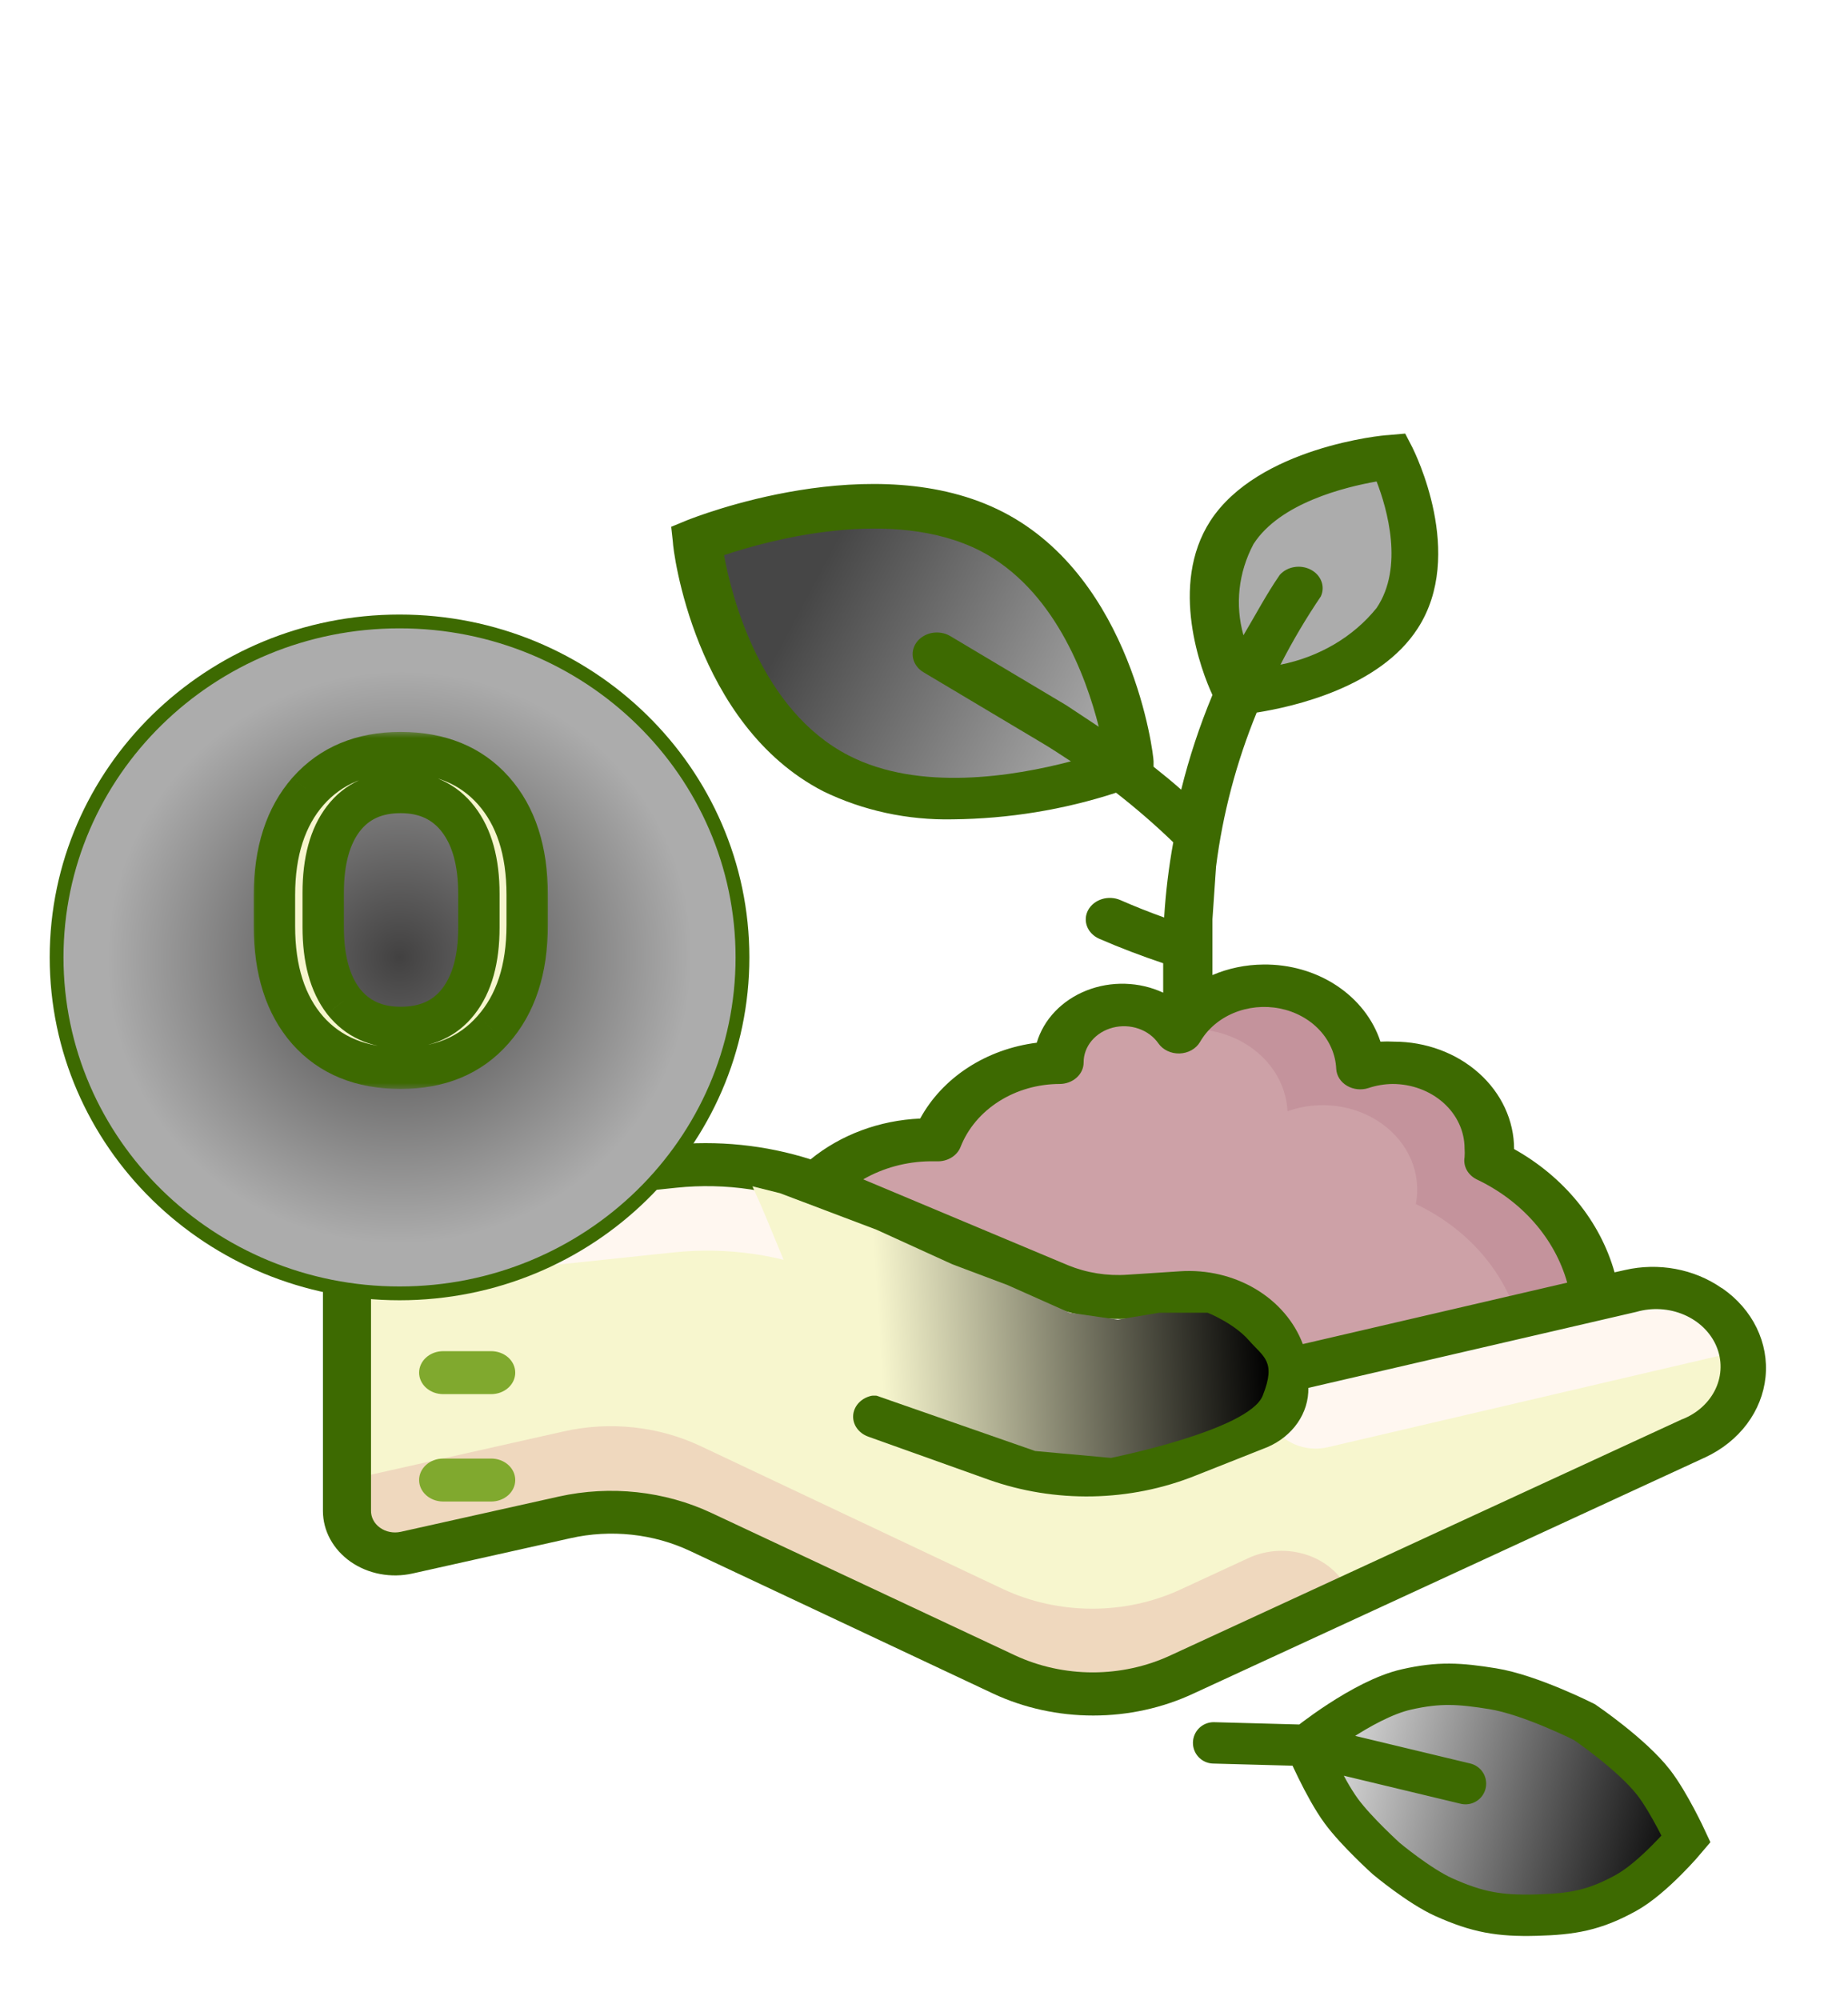<svg width="134" height="145" viewBox="0 0 134 145" fill="none" xmlns="http://www.w3.org/2000/svg">
<g clip-path="url(#clip0_12500_70090)">
<g filter="url(#filter0_d_12500_70090)">
<path d="M59.305 81.853C60.329 80.836 61.581 80.023 62.981 79.468C64.38 78.913 65.895 78.627 67.426 78.63H67.966C68.605 76.995 69.797 75.577 71.377 74.573C72.956 73.569 74.846 73.028 76.785 73.025C76.754 72.096 77.07 71.184 77.685 70.434C78.299 69.684 79.177 69.139 80.177 68.885C81.178 68.631 82.245 68.683 83.209 69.032C84.173 69.382 84.978 70.008 85.499 70.813C86.2 69.585 87.338 68.6 88.734 68.012C90.129 67.424 91.704 67.266 93.211 67.563C94.718 67.861 96.072 68.596 97.061 69.655C98.049 70.714 98.617 72.036 98.674 73.414C99.806 73.006 101.04 72.877 102.247 73.038C103.455 73.2 104.592 73.647 105.541 74.333C106.489 75.019 107.217 75.919 107.645 76.94C108.074 77.961 108.19 79.066 107.98 80.141C110.076 81.131 111.875 82.555 113.228 84.294C114.58 86.034 115.446 88.037 115.753 90.137L88.095 96.225L59.305 81.853Z" fill="#CDA1A7"/>
<path d="M86.386 70.596C88.185 70.595 89.915 71.215 91.214 72.326C92.513 73.437 93.281 74.954 93.357 76.56C94.49 76.152 95.723 76.023 96.931 76.184C98.138 76.346 99.275 76.793 100.224 77.479C101.173 78.165 101.899 79.065 102.329 80.086C102.758 81.107 102.873 82.212 102.664 83.287C104.438 84.127 106.004 85.281 107.265 86.679C108.526 88.076 109.457 89.687 110.001 91.415L115.665 90.169C115.357 88.069 114.491 86.066 113.139 84.326C111.787 82.587 109.988 81.162 107.892 80.172C107.942 79.894 107.971 79.613 107.979 79.332C107.987 78.323 107.722 77.328 107.205 76.432C106.688 75.536 105.935 74.765 105.011 74.186C104.087 73.608 103.02 73.238 101.9 73.109C100.781 72.98 99.644 73.095 98.586 73.446C98.533 72.089 97.986 70.784 97.028 69.731C96.069 68.678 94.751 67.933 93.275 67.611C91.799 67.288 90.246 67.405 88.851 67.944C87.457 68.483 86.297 69.414 85.55 70.596C85.828 70.581 86.108 70.581 86.386 70.596Z" fill="#C4939C"/>
<path d="M94.876 94.746L88.114 96.225L59.41 81.899L60.247 82.226L76.646 89.14C78.276 89.828 80.077 90.129 81.874 90.012L85.691 89.763C86.944 89.687 88.195 89.914 89.315 90.421C90.435 90.928 91.38 91.696 92.052 92.644C92.117 92.734 92.175 92.827 92.227 92.924C92.481 93.389 92.853 93.796 93.312 94.112C93.772 94.428 94.307 94.645 94.876 94.746Z" fill="#CDA1A7"/>
<path d="M63.507 98.623L72.22 101.738C74.392 102.514 76.716 102.892 79.054 102.85C81.393 102.807 83.698 102.344 85.831 101.488L90.973 99.417C91.598 99.188 92.136 98.801 92.52 98.303C92.903 97.805 93.117 97.219 93.134 96.615V95.976C93.136 95.119 92.941 94.27 92.559 93.484C92.177 92.697 91.618 91.989 90.917 91.404C90.215 90.82 89.385 90.371 88.48 90.086C87.575 89.801 86.614 89.686 85.657 89.748L81.841 89.997C80.043 90.114 78.242 89.813 76.612 89.125L60.213 82.211C56.678 80.725 52.747 80.153 48.867 80.561L28.25 82.725C27.397 82.814 26.61 83.18 26.041 83.755C25.472 84.33 25.16 85.072 25.166 85.839V105.537C25.166 106.009 25.287 106.475 25.518 106.9C25.75 107.325 26.087 107.696 26.503 107.987C26.92 108.278 27.405 108.481 27.922 108.58C28.439 108.679 28.974 108.671 29.488 108.558L40.85 106.004C44.178 105.259 47.696 105.636 50.732 107.063L72.743 117.386C74.736 118.317 76.951 118.803 79.2 118.803C81.449 118.803 83.664 118.317 85.657 117.386L122.76 100.18C123.809 99.7 124.689 98.97 125.304 98.072C125.919 97.174 126.245 96.142 126.246 95.089C126.245 94.215 126.021 93.352 125.59 92.568C125.158 91.783 124.532 91.097 123.758 90.562C122.985 90.027 122.084 89.657 121.126 89.481C120.168 89.305 119.177 89.327 118.229 89.545L93.134 95.4" fill="#F7F6CE"/>
<path d="M90.502 108.962L85.657 111.204C83.664 112.135 81.449 112.621 79.2 112.621C76.951 112.621 74.736 112.135 72.743 111.204L50.802 100.834C47.746 99.391 44.2 99.014 40.85 99.775L25.166 103.294V105.536C25.166 106.009 25.287 106.475 25.518 106.899C25.75 107.324 26.087 107.696 26.503 107.987C26.92 108.278 27.405 108.481 27.922 108.579C28.439 108.678 28.974 108.671 29.488 108.557L40.85 106.004C44.178 105.258 47.696 105.635 50.732 107.062L72.743 117.386C74.736 118.316 76.951 118.802 79.2 118.802C81.449 118.802 83.664 118.316 85.657 117.386L98.031 111.656L97.438 110.722C96.756 109.689 95.655 108.93 94.364 108.603C93.073 108.275 91.69 108.404 90.502 108.962Z" fill="#EFD8BE"/>
<path d="M60.23 88.456L76.63 95.369C78.259 96.058 80.06 96.358 81.858 96.241L85.675 95.992C86.929 95.918 88.182 96.148 89.302 96.657C90.421 97.167 91.366 97.938 92.036 98.888L92.21 99.169C92.547 99.845 93.142 100.392 93.89 100.711C94.637 101.031 95.487 101.102 96.288 100.913L126.09 93.952C125.918 93.19 125.575 92.467 125.08 91.828C124.586 91.189 123.95 90.646 123.213 90.234C122.475 89.821 121.651 89.547 120.792 89.429C119.932 89.311 119.054 89.35 118.212 89.546L93.134 95.4C92.965 93.784 92.096 92.29 90.713 91.237C89.329 90.184 87.54 89.655 85.727 89.764L81.91 90.013C80.112 90.13 78.311 89.829 76.682 89.141L60.282 82.227C56.728 80.724 52.772 80.147 48.867 80.561L28.25 82.725C27.397 82.814 26.61 83.18 26.041 83.755C25.472 84.33 25.16 85.072 25.166 85.84V89.281L48.867 86.79C52.755 86.384 56.692 86.961 60.23 88.456Z" fill="#FFF7F0"/>
<path d="M94.868 94.745L115.362 90.245L96.192 94.667C95.759 94.76 95.311 94.787 94.868 94.745Z" fill="#FFF7F0"/>
<path d="M35.618 86.166H32.133C31.671 86.166 31.227 86.33 30.901 86.622C30.574 86.914 30.39 87.31 30.39 87.723C30.39 88.136 30.574 88.532 30.901 88.824C31.227 89.116 31.671 89.28 32.133 89.28H35.618C36.081 89.28 36.524 89.116 36.851 88.824C37.178 88.532 37.361 88.136 37.361 87.723C37.361 87.31 37.178 86.914 36.851 86.622C36.524 86.33 36.081 86.166 35.618 86.166ZM35.618 93.952H32.133C31.671 93.952 31.227 94.116 30.901 94.408C30.574 94.7 30.39 95.096 30.39 95.509C30.39 95.922 30.574 96.318 30.901 96.61C31.227 96.902 31.671 97.066 32.133 97.066H35.618C36.081 97.066 36.524 96.902 36.851 96.61C37.178 96.318 37.361 95.922 37.361 95.509C37.361 95.096 37.178 94.7 36.851 94.408C36.524 94.116 36.081 93.952 35.618 93.952ZM35.618 101.737H32.133C31.671 101.737 31.227 101.901 30.901 102.193C30.574 102.485 30.39 102.881 30.39 103.294C30.39 103.707 30.574 104.103 30.901 104.395C31.227 104.687 31.671 104.851 32.133 104.851H35.618C36.081 104.851 36.524 104.687 36.851 104.395C37.178 104.103 37.361 103.707 37.361 103.294C37.361 102.881 37.178 102.485 36.851 102.193C36.524 101.901 36.081 101.737 35.618 101.737Z" fill="#80A92E"/>
<path d="M81.994 51.443C81.994 51.443 69.306 56.581 60.627 52.112C51.948 47.643 50.589 35.249 50.589 35.249C50.589 35.249 63.294 30.11 71.955 34.579C80.617 39.048 81.994 51.443 81.994 51.443Z" fill="url(#paint0_linear_12500_70090)"/>
<path d="M100.94 29.161C100.94 29.161 104.425 36.105 101.393 40.839C98.36 45.573 89.838 46.32 89.838 46.32C89.838 46.32 86.353 39.375 89.385 34.642C92.417 29.908 100.94 29.161 100.94 29.161Z" fill="#ACACAC"/>
<path fill-rule="evenodd" clip-rule="evenodd" d="M124.811 89.358C123.836 88.683 122.7 88.215 121.493 87.991C120.284 87.767 119.035 87.793 117.84 88.066L117.073 88.237C116.025 84.53 113.415 81.327 109.788 79.299C109.788 77.234 108.87 75.254 107.235 73.794C105.602 72.334 103.385 71.513 101.074 71.513C100.749 71.495 100.423 71.495 100.098 71.513C99.561 69.881 98.441 68.451 96.908 67.441C95.375 66.432 93.515 65.899 91.611 65.923C90.331 65.932 89.07 66.193 87.916 66.686V64.366V62.638L88.177 58.823C88.659 55.01 89.648 51.262 91.123 47.658C93.772 47.238 100.046 45.837 102.8 41.555C106.285 36.183 102.573 28.771 102.416 28.444L101.893 27.432L100.656 27.541C100.272 27.541 91.227 28.428 87.759 33.769C84.744 38.44 87.114 44.669 87.916 46.382C86.983 48.621 86.226 50.915 85.65 53.248C85.006 52.672 84.326 52.127 83.646 51.582V51.193C83.646 50.648 82.095 37.958 72.754 33.131C63.413 28.304 50.359 33.504 49.802 33.722L48.669 34.19L48.791 35.295C48.791 35.84 50.342 48.53 59.683 53.358C62.565 54.764 65.811 55.468 69.094 55.397C73.132 55.356 77.134 54.703 80.928 53.467C82.381 54.599 83.766 55.799 85.075 57.063C84.746 58.868 84.525 60.688 84.413 62.513C83.333 62.124 82.269 61.704 81.241 61.252C81.035 61.162 80.811 61.109 80.583 61.097C80.354 61.084 80.124 61.111 79.908 61.178C79.691 61.245 79.491 61.349 79.319 61.484C79.147 61.62 79.007 61.784 78.906 61.968C78.805 62.152 78.746 62.352 78.732 62.557C78.718 62.761 78.749 62.966 78.823 63.16C78.974 63.551 79.292 63.873 79.708 64.055C81.207 64.709 82.775 65.301 84.343 65.83V67.963C83.489 67.566 82.546 67.345 81.583 67.318C80.62 67.29 79.663 67.457 78.783 67.806C77.902 68.154 77.121 68.676 76.496 69.331C75.872 69.986 75.421 70.759 75.177 71.591C73.371 71.818 71.656 72.438 70.182 73.397C68.708 74.355 67.521 75.623 66.724 77.088C63.77 77.216 60.959 78.263 58.777 80.046C55.507 79.004 52.013 78.647 48.564 79.003L28.035 81.183C26.756 81.317 25.578 81.868 24.726 82.73C23.874 83.592 23.407 84.704 23.416 85.855V105.536C23.416 106.247 23.597 106.947 23.946 107.586C24.295 108.224 24.802 108.783 25.428 109.22C26.055 109.657 26.785 109.96 27.563 110.107C28.341 110.254 29.146 110.24 29.917 110.068L41.349 107.514C44.283 106.849 47.389 107.182 50.063 108.448L72.005 118.772C74.248 119.82 76.741 120.366 79.272 120.366C81.803 120.366 84.296 119.82 86.539 118.772L123.66 101.644C124.875 101.078 125.91 100.248 126.672 99.232C127.433 98.216 127.897 97.044 128.02 95.826C128.143 94.608 127.921 93.381 127.376 92.259C126.831 91.137 125.978 90.156 124.898 89.405L124.811 89.358ZM99.819 30.904C97.519 31.309 92.813 32.461 90.896 35.435C89.799 37.498 89.54 39.838 90.164 42.053C91.053 40.558 91.82 39.094 92.796 37.678C93.056 37.382 93.427 37.181 93.841 37.111C94.254 37.041 94.681 37.107 95.044 37.297C95.408 37.487 95.682 37.787 95.816 38.144C95.951 38.499 95.936 38.887 95.776 39.234C94.694 40.833 93.716 42.486 92.848 44.186C95.658 43.628 98.14 42.164 99.819 40.075C101.806 37.133 100.586 32.882 99.819 30.904ZM75.42 49.776L66.985 44.747C66.593 44.522 66.316 44.166 66.216 43.759C66.167 43.557 66.162 43.349 66.203 43.146C66.244 42.942 66.329 42.748 66.454 42.575C66.579 42.401 66.74 42.251 66.93 42.133C67.12 42.015 67.334 41.931 67.559 41.887C67.785 41.843 68.018 41.839 68.246 41.876C68.473 41.912 68.691 41.988 68.885 42.1L77.32 47.129C78.122 47.658 78.906 48.172 79.673 48.686C78.732 44.965 76.414 38.69 71.081 35.934C64.702 32.679 55.727 35.17 52.503 36.245C53.043 39.266 55.169 47.503 61.548 50.773C66.654 53.404 73.503 52.283 77.651 51.193L77.649 51.191C76.917 50.709 76.186 50.227 75.42 49.776ZM67.909 80.187H67.456H67.421C65.707 80.211 64.035 80.665 62.594 81.495L77.442 87.723C78.794 88.277 80.282 88.513 81.764 88.408L85.581 88.159C87.508 88.034 89.426 88.485 91.035 89.44C92.644 90.396 93.852 91.802 94.469 93.438L113.64 88.984C113.192 87.394 112.376 85.906 111.244 84.616C110.112 83.326 108.69 82.263 107.069 81.495C106.758 81.339 106.507 81.102 106.351 80.815C106.196 80.528 106.142 80.206 106.197 79.891C106.214 79.678 106.214 79.465 106.197 79.252C106.197 78.013 105.647 76.825 104.666 75.949C103.685 75.073 102.356 74.581 100.969 74.581C100.374 74.59 99.784 74.69 99.227 74.877C98.97 74.96 98.696 74.988 98.425 74.959C98.154 74.93 97.895 74.845 97.668 74.71C97.441 74.576 97.252 74.395 97.117 74.183C96.982 73.971 96.905 73.734 96.891 73.491C96.847 72.458 96.421 71.467 95.68 70.674C94.938 69.88 93.922 69.329 92.792 69.106C91.662 68.884 90.482 69.002 89.435 69.444C88.389 69.885 87.536 70.624 87.01 71.545C86.866 71.786 86.653 71.99 86.393 72.135C86.133 72.28 85.835 72.361 85.528 72.37C85.224 72.379 84.921 72.315 84.652 72.187C84.383 72.059 84.156 71.869 83.995 71.638C83.66 71.153 83.156 70.778 82.561 70.572C81.966 70.366 81.311 70.339 80.697 70.496C80.083 70.653 79.544 70.985 79.16 71.441C78.777 71.898 78.572 72.453 78.575 73.024C78.575 73.437 78.391 73.833 78.064 74.125C77.737 74.417 77.294 74.581 76.832 74.581C75.254 74.585 73.717 75.026 72.431 75.843C71.145 76.66 70.174 77.813 69.652 79.143C69.528 79.463 69.29 79.737 68.976 79.925C68.661 80.114 68.287 80.205 67.909 80.187ZM84.884 116L122.005 98.872L121.987 98.887C123.079 98.454 123.945 97.662 124.404 96.675C124.862 95.689 124.88 94.583 124.453 93.585C124.027 92.587 123.188 91.773 122.11 91.311C121.032 90.849 119.797 90.774 118.659 91.102L94.87 96.614C94.887 97.51 94.615 98.392 94.087 99.154C93.558 99.916 92.796 100.526 91.89 100.912L86.661 102.983C84.311 103.922 81.773 104.431 79.199 104.479C76.625 104.527 74.066 104.114 71.674 103.263L62.96 100.149C62.747 100.073 62.553 99.961 62.388 99.818C62.224 99.675 62.093 99.505 62.002 99.317C61.912 99.129 61.864 98.927 61.86 98.722C61.857 98.518 61.899 98.315 61.984 98.124C62.068 97.934 62.194 97.761 62.354 97.614C62.514 97.467 62.704 97.35 62.914 97.269C63.125 97.188 63.351 97.145 63.58 97.142C63.809 97.139 64.037 97.177 64.249 97.252L72.963 100.367C74.912 101.054 76.995 101.387 79.089 101.347C81.184 101.307 83.248 100.894 85.162 100.133L90.391 98.062C90.697 97.939 90.956 97.74 91.139 97.489C91.321 97.238 91.418 96.945 91.419 96.645V96.007C91.421 95.363 91.274 94.727 90.988 94.136C90.701 93.546 90.282 93.015 89.755 92.576C89.228 92.138 88.605 91.801 87.926 91.588C87.247 91.374 86.525 91.288 85.807 91.335L81.991 91.585C79.9 91.716 77.806 91.367 75.908 90.573L59.509 83.659C56.257 82.272 52.632 81.732 49.052 82.102L28.435 84.266C28.01 84.312 27.619 84.496 27.336 84.783C27.053 85.071 26.899 85.441 26.902 85.823V105.49C26.894 105.73 26.948 105.968 27.061 106.186C27.173 106.405 27.34 106.597 27.55 106.747C27.759 106.898 28.004 107.004 28.267 107.056C28.529 107.108 28.802 107.105 29.063 107.047L40.513 104.493C44.252 103.661 48.204 104.087 51.614 105.692L73.591 116C75.334 116.813 77.271 117.238 79.237 117.238C81.203 117.238 83.141 116.813 84.884 116Z" fill="#3D6A01"/>
<path d="M28.971 89.761C42.704 89.761 53.837 78.857 53.837 65.406C53.837 51.955 42.704 41.051 28.971 41.051C15.238 41.051 4.104 51.955 4.104 65.406C4.104 78.857 15.238 89.761 28.971 89.761Z" fill="url(#paint1_radial_12500_70090)" stroke="#3D6A01"/>
<path d="M63.559 85.148L56.559 82.5L54.559 82C57.191 87.656 60.059 97.179 63.559 97.179L75.059 101.189L80.559 101.69C80.559 101.69 90.559 99.685 91.559 97.179C92.559 94.672 91.619 94.383 90.559 93.169C89.46 91.91 87.559 91.164 87.559 91.164H84.059L81.059 91.665L77.559 91.164L73.059 89.159L69.059 87.655L63.559 85.148Z" fill="url(#paint2_linear_12500_70090)"/>
</g>
<mask id="path-14-outside-1_12500_70090" maskUnits="userSpaceOnUse" x="18.059" y="53" width="22" height="26" fill="black">
<rect fill="white" x="18.059" y="53" width="22" height="26"/>
<path d="M29.046 77.442C26.19 77.442 23.946 76.524 22.314 74.688C20.704 72.852 19.9 70.336 19.9 67.14V64.896C19.9 61.723 20.716 59.207 22.348 57.348C24.002 55.489 26.235 54.56 29.046 54.56C31.902 54.56 34.146 55.478 35.778 57.314C37.41 59.15 38.226 61.666 38.226 64.862V67.072C38.226 70.268 37.398 72.795 35.744 74.654C34.112 76.513 31.879 77.442 29.046 77.442ZM29.046 74.484C30.859 74.484 32.253 73.861 33.228 72.614C34.225 71.345 34.724 69.554 34.724 67.242V64.794C34.724 62.482 34.225 60.68 33.228 59.388C32.23 58.096 30.836 57.45 29.046 57.45C27.255 57.45 25.872 58.085 24.898 59.354C23.923 60.623 23.436 62.414 23.436 64.726V67.208C23.436 69.52 23.923 71.311 24.898 72.58C25.895 73.849 27.278 74.484 29.046 74.484Z"/>
</mask>
<path d="M29.046 77.442C26.19 77.442 23.946 76.524 22.314 74.688C20.704 72.852 19.9 70.336 19.9 67.14V64.896C19.9 61.723 20.716 59.207 22.348 57.348C24.002 55.489 26.235 54.56 29.046 54.56C31.902 54.56 34.146 55.478 35.778 57.314C37.41 59.15 38.226 61.666 38.226 64.862V67.072C38.226 70.268 37.398 72.795 35.744 74.654C34.112 76.513 31.879 77.442 29.046 77.442ZM29.046 74.484C30.859 74.484 32.253 73.861 33.228 72.614C34.225 71.345 34.724 69.554 34.724 67.242V64.794C34.724 62.482 34.225 60.68 33.228 59.388C32.23 58.096 30.836 57.45 29.046 57.45C27.255 57.45 25.872 58.085 24.898 59.354C23.923 60.623 23.436 62.414 23.436 64.726V67.208C23.436 69.52 23.923 71.311 24.898 72.58C25.895 73.849 27.278 74.484 29.046 74.484Z" fill="#F7F6CE"/>
<path d="M22.314 74.688L21.186 75.677L21.192 75.684L22.314 74.688ZM22.348 57.348L21.227 56.351L21.22 56.358L22.348 57.348ZM35.778 57.314L36.899 56.318L36.899 56.318L35.778 57.314ZM35.744 74.654L34.623 73.657L34.616 73.664L35.744 74.654ZM33.228 72.614L32.048 71.687L32.046 71.69L33.228 72.614ZM33.228 59.388L32.04 60.305L33.228 59.388ZM24.898 59.354L23.708 58.441H23.708L24.898 59.354ZM24.898 72.58L23.708 73.493L23.713 73.5L23.718 73.507L24.898 72.58ZM29.046 75.942C26.541 75.942 24.735 75.154 23.435 73.692L21.192 75.684C23.156 77.894 25.838 78.942 29.046 78.942V75.942ZM23.442 73.699C22.138 72.212 21.4 70.087 21.4 67.14H18.4C18.4 70.585 19.27 73.492 21.186 75.677L23.442 73.699ZM21.4 67.14V64.896H18.4V67.14H21.4ZM21.4 64.896C21.4 61.981 22.145 59.852 23.475 58.338L21.22 56.358C19.286 58.561 18.4 61.464 18.4 64.896H21.4ZM23.468 58.345C24.799 56.85 26.601 56.06 29.046 56.06V53.06C25.868 53.06 23.205 54.129 21.227 56.351L23.468 58.345ZM29.046 56.06C31.55 56.06 33.356 56.848 34.657 58.31L36.899 56.318C34.935 54.108 32.253 53.06 29.046 53.06V56.06ZM34.657 58.31C35.978 59.798 36.726 61.92 36.726 64.862H39.726C39.726 61.412 38.841 58.502 36.899 56.318L34.657 58.31ZM36.726 64.862V67.072H39.726V64.862H36.726ZM36.726 67.072C36.726 70.008 35.97 72.144 34.623 73.657L36.864 75.651C38.826 73.447 39.726 70.528 39.726 67.072H36.726ZM34.616 73.664C33.312 75.15 31.517 75.942 29.046 75.942V78.942C32.241 78.942 34.911 77.876 36.871 75.644L34.616 73.664ZM29.046 75.984C31.244 75.984 33.106 75.204 34.409 73.538L32.046 71.69C31.399 72.517 30.474 72.984 29.046 72.984V75.984ZM34.407 73.541C35.685 71.914 36.224 69.749 36.224 67.242H33.224C33.224 69.359 32.765 70.775 32.048 71.687L34.407 73.541ZM36.224 67.242V64.794H33.224V67.242H36.224ZM36.224 64.794C36.224 62.285 35.684 60.116 34.415 58.471L32.04 60.305C32.766 61.244 33.224 62.679 33.224 64.794H36.224ZM34.415 58.471C33.103 56.772 31.249 55.95 29.046 55.95V58.95C30.423 58.95 31.357 59.42 32.04 60.305L34.415 58.471ZM29.046 55.95C26.852 55.95 25.003 56.754 23.708 58.441L26.087 60.267C26.742 59.416 27.658 58.95 29.046 58.95V55.95ZM23.708 58.441C22.46 60.066 21.936 62.226 21.936 64.726H24.936C24.936 62.602 25.386 61.181 26.087 60.267L23.708 58.441ZM21.936 64.726V67.208H24.936V64.726H21.936ZM21.936 67.208C21.936 69.708 22.46 71.868 23.708 73.493L26.087 71.666C25.386 70.753 24.936 69.332 24.936 67.208H21.936ZM23.718 73.507C25.029 75.176 26.867 75.984 29.046 75.984V72.984C27.688 72.984 26.76 72.523 26.077 71.653L23.718 73.507Z" fill="#3D6A01" mask="url(#path-14-outside-1_12500_70090)"/>
<g filter="url(#filter1_d_12500_70090)">
<path d="M101.975 118.476C98.805 119.194 94.707 122.529 94.707 122.529C94.707 122.529 96.011 125.594 97.262 127.296C98.359 128.789 100.524 130.74 100.524 130.74C100.524 130.74 102.908 132.734 104.699 133.537C107.122 134.624 108.719 134.906 111.374 134.836C114 134.768 115.604 134.493 117.905 133.224C119.906 132.12 122.261 129.315 122.261 129.315C122.261 129.315 121.038 126.682 119.911 125.225C118.316 123.165 114.885 120.839 114.885 120.839C114.885 120.839 110.966 118.86 108.24 118.422C105.824 118.034 104.361 117.936 101.975 118.476Z" fill="url(#paint3_linear_12500_70090)"/>
<path d="M88.001 122.348L94.707 122.529M94.707 122.529C94.707 122.529 98.805 119.194 101.975 118.476C104.361 117.936 105.824 118.034 108.24 118.422C110.966 118.86 114.885 120.839 114.885 120.839C114.885 120.839 118.316 123.165 119.911 125.225C121.038 126.682 122.261 129.315 122.261 129.315C122.261 129.315 119.906 132.12 117.905 133.224C115.604 134.493 114 134.768 111.374 134.836C108.719 134.906 107.122 134.624 104.699 133.537C102.908 132.734 100.524 130.74 100.524 130.74C100.524 130.74 98.359 128.789 97.262 127.296C96.011 125.594 94.707 122.529 94.707 122.529ZM94.707 122.529L106.264 125.303" stroke="#3D6A01" stroke-width="3" stroke-linecap="round"/>
</g>
</g>
<defs>
<filter id="filter0_d_12500_70090" x="-0.941" y="27" width="133" height="103" filterUnits="userSpaceOnUse" color-interpolation-filters="sRGB">
<feFlood flood-opacity="0" result="BackgroundImageFix"/>
<feColorMatrix in="SourceAlpha" type="matrix" values="0 0 0 0 0 0 0 0 0 0 0 0 0 0 0 0 0 0 127 0" result="hardAlpha"/>
<feOffset dy="4"/>
<feGaussianBlur stdDeviation="2"/>
<feColorMatrix type="matrix" values="0 0 0 0 0 0 0 0 0 0 0 0 0 0 0 0 0 0 0.25 0"/>
<feBlend mode="normal" in2="BackgroundImageFix" result="effect1_dropShadow_12500_70090"/>
<feBlend mode="normal" in="SourceGraphic" in2="effect1_dropShadow_12500_70090" result="shape"/>
</filter>
<filter id="filter1_d_12500_70090" x="82.501" y="116.601" width="45.522" height="27.745" filterUnits="userSpaceOnUse" color-interpolation-filters="sRGB">
<feFlood flood-opacity="0" result="BackgroundImageFix"/>
<feColorMatrix in="SourceAlpha" type="matrix" values="0 0 0 0 0 0 0 0 0 0 0 0 0 0 0 0 0 0 127 0" result="hardAlpha"/>
<feOffset dy="4"/>
<feGaussianBlur stdDeviation="2"/>
<feComposite in2="hardAlpha" operator="out"/>
<feColorMatrix type="matrix" values="0 0 0 0 0 0 0 0 0 0 0 0 0 0 0 0 0 0 0.25 0"/>
<feBlend mode="normal" in2="BackgroundImageFix" result="effect1_dropShadow_12500_70090"/>
<feBlend mode="normal" in="SourceGraphic" in2="effect1_dropShadow_12500_70090" result="shape"/>
</filter>
<linearGradient id="paint0_linear_12500_70090" x1="80.059" y1="50.56" x2="58.534" y2="39.076" gradientUnits="userSpaceOnUse">
<stop stop-color="#ACACAC"/>
<stop offset="1" stop-color="#464646"/>
</linearGradient>
<radialGradient id="paint1_radial_12500_70090" cx="0" cy="0" r="1" gradientUnits="userSpaceOnUse" gradientTransform="translate(28.971 65.406) rotate(89.797) scale(24.755 25.275)">
<stop stop-color="#424141"/>
<stop offset="0.839" stop-color="#ACACAC"/>
</radialGradient>
<linearGradient id="paint2_linear_12500_70090" x1="64.059" y1="97.5" x2="92.056" y2="95.64" gradientUnits="userSpaceOnUse">
<stop stop-color="#F7F6CE"/>
<stop offset="1"/>
</linearGradient>
<linearGradient id="paint3_linear_12500_70090" x1="96.942" y1="122.59" x2="122.702" y2="129.551" gradientUnits="userSpaceOnUse">
<stop stop-color="#D9D9D9"/>
<stop offset="1"/>
</linearGradient>
<clipPath id="clip0_12500_70090">
<rect width="134" height="145" fill="white"/>
</clipPath>
</defs>
</svg>
